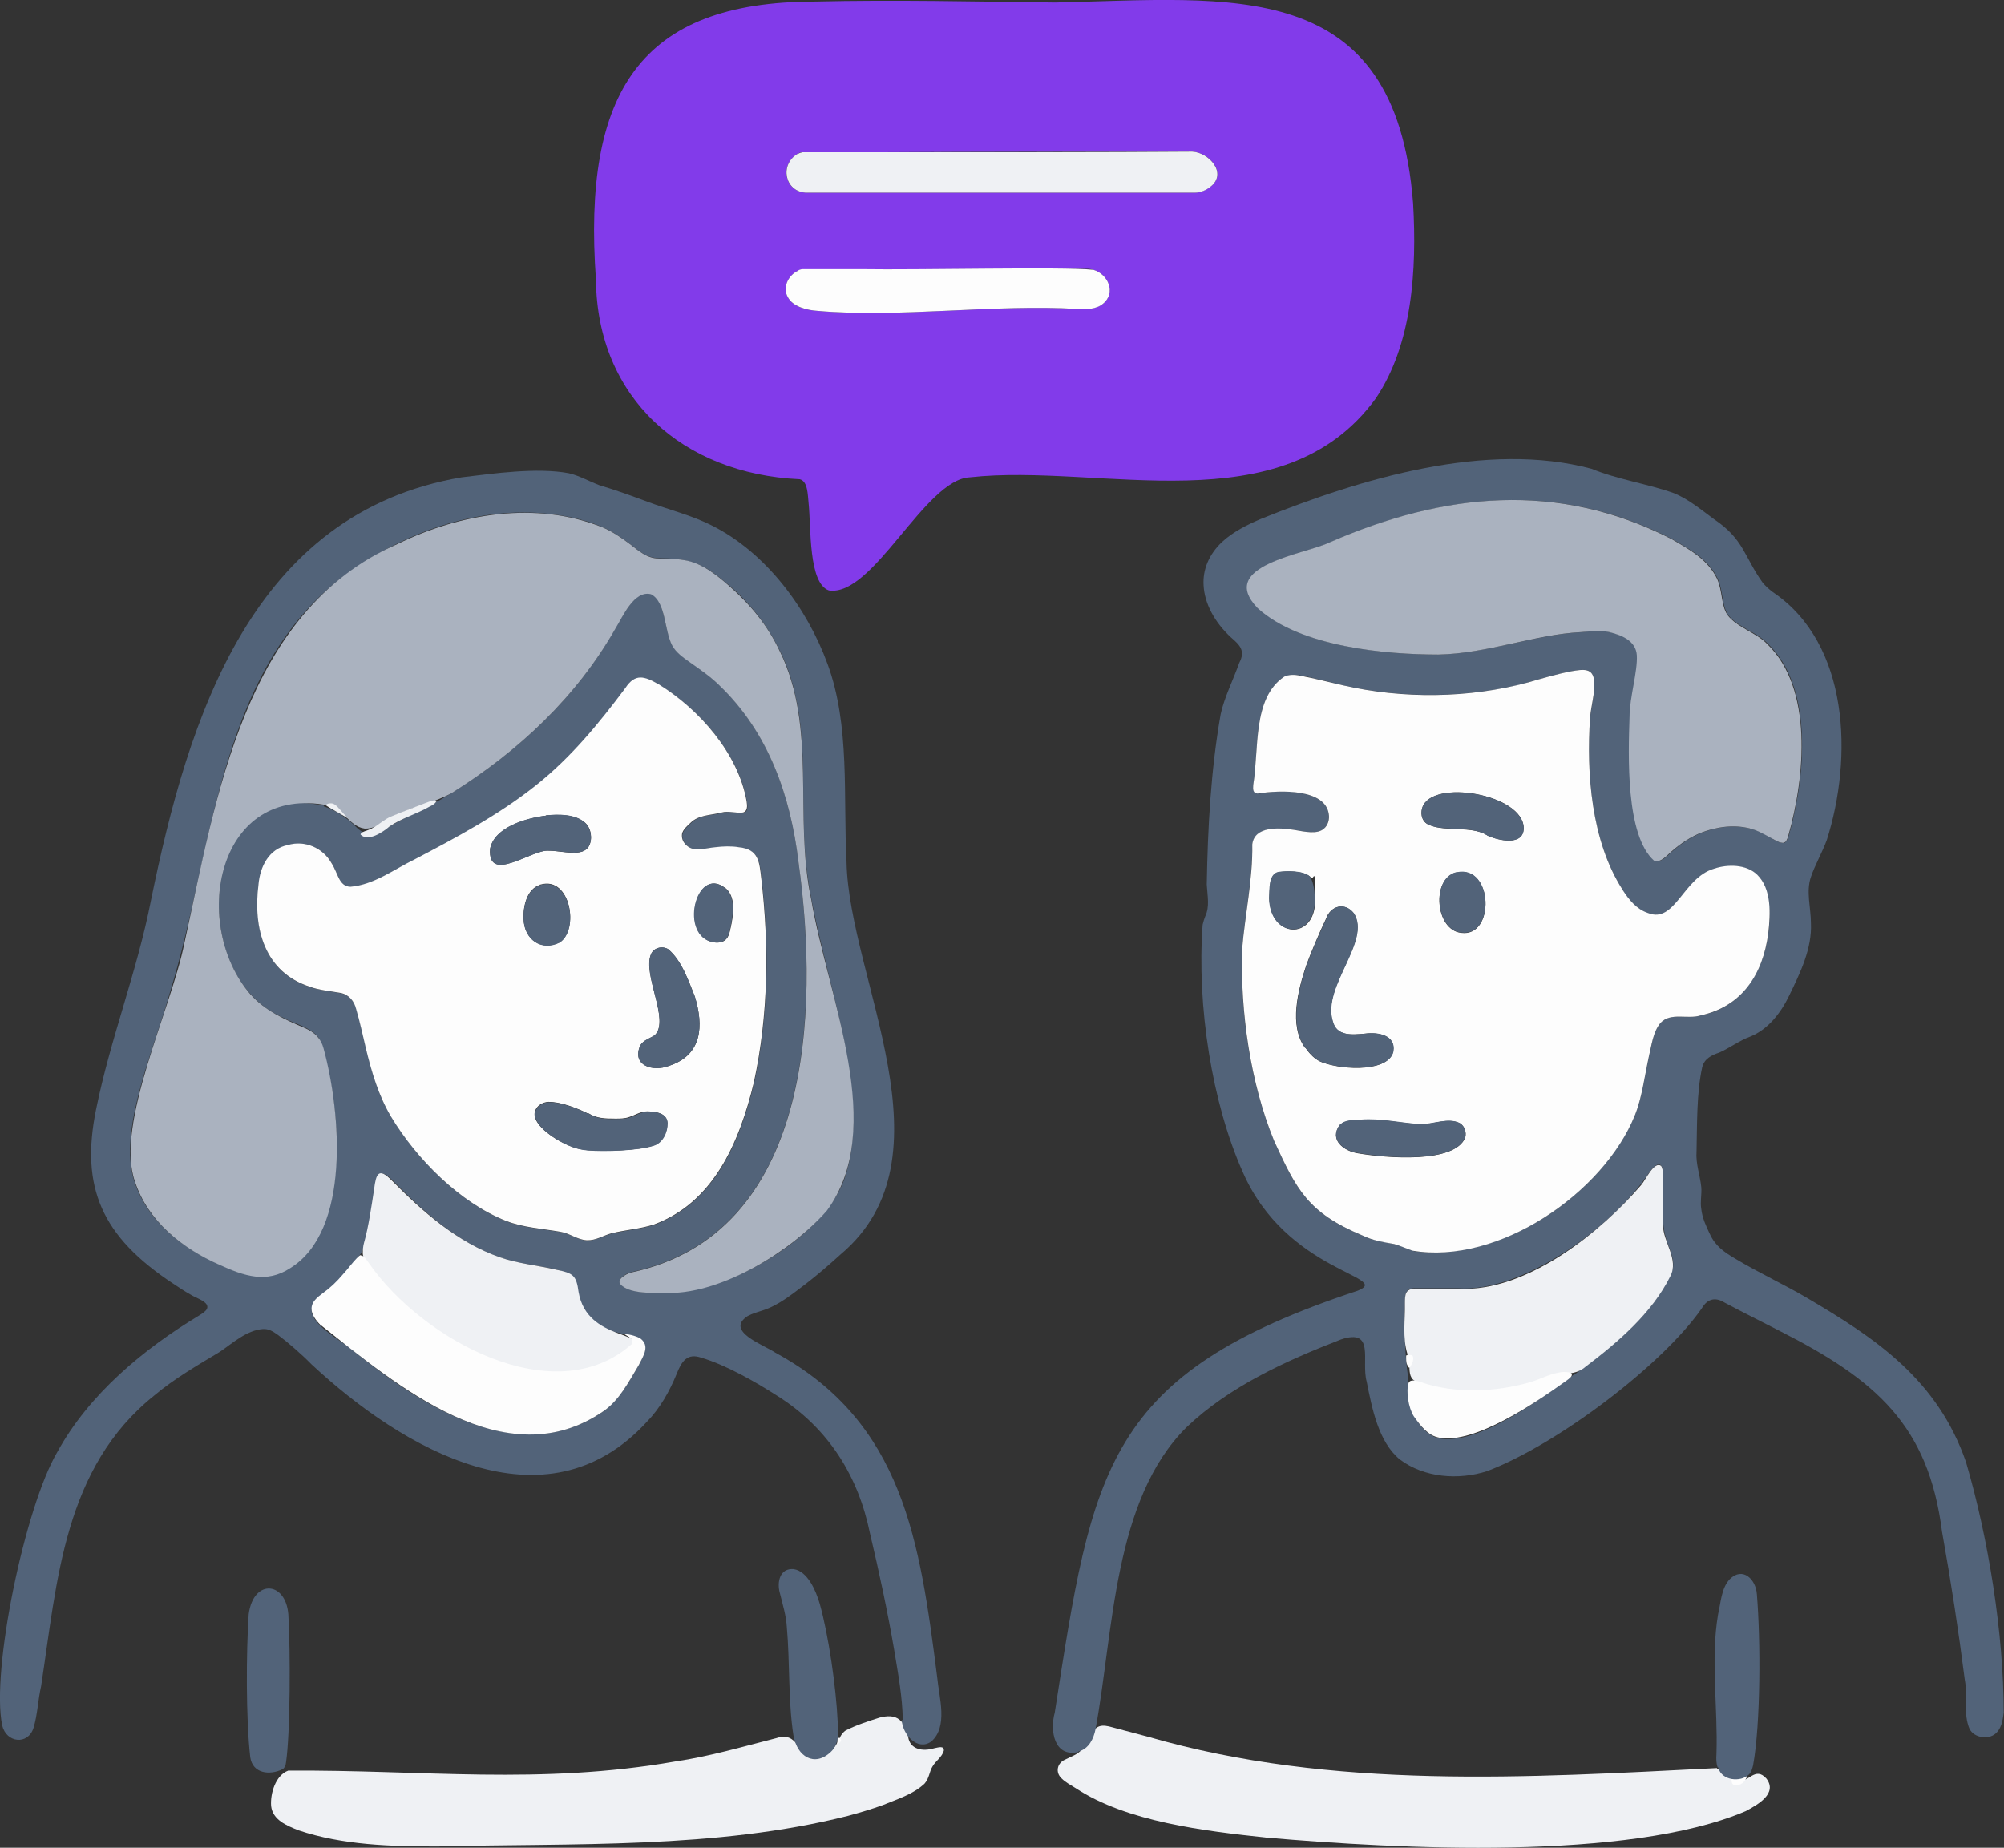 <?xml version="1.0" encoding="UTF-8"?>
<svg id="Layer_1" xmlns="http://www.w3.org/2000/svg" version="1.1" viewBox="0 0 634.2 584.9">
  <rect x="0" y="0" width="634.2" height="584.9" fill="#333333" stroke="none"/>
  <!-- Generator: Adobe Illustrator 29.4.0, SVG Export Plug-In . SVG Version: 2.1.0 Build 152)  -->
  <defs>
    <style>
      .st0 {
        fill: #526379;
      }

      .st1 {
        fill: #aab2bf;
      }

      .st2 {
        fill: #eff1f4;
      }

      .st3 {
        fill: #823bea;
      }

      .st4 {
        fill: #fdfdfd;
      }
    </style>
  </defs>
  <path class="st2" d="M284.9,544.6c1.6,1.3,2.2,3.5,2.5,5.2.6,4.1,4.7,4.7,8.3,3.6,1.2-.2,3-.9,3,.7-.5,2.1-2.6,3.3-3.6,5.1-1,1.6-1,3.7-2.5,5.4-3.6,3.4-8.6,4.9-13.2,6.8-3.6,1.3-7.3,2.4-11,3.4-41.9,10.6-87.2,8.6-129.9,9.7-14.7,0-30-.4-44-5.1-3.8-1.5-8.2-3.3-8.7-7.7-.3-4,1.4-9.7,5.4-11.2,42.6-.3,79.6,4.6,122.5-2.9,10.9-1.6,21.4-4.7,32-7.4,7-2.3,6.5,5.6,12.1,6,2.9,0,6.1-2.1,7.3-4.8.7-1.4,1.2-2.7,2.5-3.6,3.3-1.7,7.3-3,10.8-4.1,2.4-.6,4.6-.7,6.3.7h.1v.2Z"/>
  <path class="st2" d="M543.4,559.9c2.5.7,4,3.3,6.5,3.9,3.5.6,5.5-4.8,9.1-.8,3.6,4.7-2.6,8.2-6.5,10.3-37.2,15.9-110.3,12-151.7,8.4-19.7-2.1-44.2-5-60.3-15.6-1.6-1-3.3-1.9-4.5-3.1-2.1-1.9-1.5-4.9,1.1-6,1.9-1,3.8-1.5,5.3-3.2,1.2-1.3,2.1-3,2.9-4.5,1.5-3.3,3.4-3.5,6.8-2.5,3.8,1,7.5,2,11.3,3,58.4,16.9,120.1,12.9,179.8,9.9h.2v.2Z"/>
  <path class="st4" d="M265,552v-1.1c0-.4,0-.9.2-.9,1.5.5,1.1,1.5-.1,2h-.1Z"/>
  <path class="st4" d="M553,562.1c-.5,1.4-1.5,2.9-3.3,3-.6,0-1.2,0-1.5-.5-.2-.4-.4-1.5,0-1.7.7,0,3.8-.9,4.7-.9h0Z"/>
  <g>
    <path class="st0" d="M89.3,560.1c-3.9,1.9-9.3,1.4-10.1-3.8-1.4-12.3-1.3-33.3-.5-45.3,1.5-11.6,12.4-10.5,12.6,1.1.6,10.3.6,36.6-.8,45.9-.1.9-.4,1.6-1.1,2.1h0Z"/>
    <g>
      <path class="st0" d="M285.7,544.5c-.1-7.4-1.5-14.8-2.7-22.1-2.1-12.3-4.7-24.4-7.7-37.1-3.6-17.6-12.8-33.1-29.4-43.5-6.7-4.3-16.1-9.7-23.9-12-4.5-1.6-6.3,1.1-7.9,5.2-2.2,5.4-5.2,10.8-9.5,15.2-32.1,34.8-77.2,8.5-106-18.3-2.9-3-7.5-7-10.6-9.3-1.8-1.3-3.1-2-4.8-1.9-5.2.4-9.6,4.5-13.6,7.2-7.3,4.4-14.4,8.5-20.6,13.7-28.9,23-30.9,59-36,92.2-1,4.4-1.1,8.9-2.4,13.2-1.8,5.5-8.6,4.7-9.9-.8-3.6-17.3,7.2-69.1,17.4-86.5,10.1-18.4,27.2-32.6,45.1-43.4.8-.5,1.9-1.2,2.3-2,.9-2.2-3.4-3.3-5.2-4.5-1.8-1-3.6-2.2-5.4-3.4-22.8-15-29.5-30.6-24.5-55.2,4.6-22.7,12.9-43.3,17.4-66.3,11.8-57.8,31.9-122.5,98.3-133.8,10-1.2,23.8-3.2,33.9-1.3,3.4.8,6.3,2.5,9.7,3.8,5.1,1.5,10.3,3.4,15.4,5.3,6.7,2.5,13.8,4.2,20.3,7.5,17,8.6,30,26,36.5,43.8,7.2,19.6,4.9,42,6,62.7.8,37,34.7,93.4-1.9,124.2-3.3,3-7.2,6.4-11.1,9.4-4.4,3.3-8.5,6.7-13.5,8.3-1.6.5-3.3,1-4.8,1.8-7.3,4.8,5.1,9.1,8.8,11.6,40.5,22,45.7,59.7,51.2,102.8.6,6.4,3.5,15.6-1.9,20.3-4.4,3.1-9-2.3-9.3-6.6v-.2h.3ZM102.6,255.3c3.7,1.2,7.1,3.6,9.5,5.9,2.7,2.9,5.5,4,9,1.8,6.8-4.5,14.3-7.2,21.2-11.6,21.7-13.4,40.8-31.2,53.1-53.7,1.5-2.6,3.1-5.4,4.9-7.4,2.1-2.3,4.6-3.4,6.7-1.8,3.4,2.8,3.5,11.2,5.7,15.7,1.2,2.2,3.3,3.7,5.4,5.2,3.4,2.4,6.7,4.7,9.7,7.6,15.4,14.8,22.4,35,24.9,55.8,6.6,47.9,3.9,117.8-52.9,129.9-2,.5-4.6,2.3-3.5,3.7,2.8,3.3,10.5,2.8,15.8,2.8,18.2-.2,47.9-17.1,54.9-35.4,10.3-28-8.6-69-11.9-100.3-1.9-18.6.6-36.8-3.5-53.9-3.1-14-11.4-27-22.7-35.8-7.1-6-11.8-7.1-20.6-7.1-3-.2-4.8-1.3-7.1-3.1-2.7-2.1-5.8-4.4-8.7-5.9-6.1-3-12.8-4.4-19.3-5.1-21.4-2.2-43.2,5.3-60.8,17.2-43.5,29.2-44.5,88.9-58.7,134.6-4.8,17.2-15.6,41.5-11.7,57.7,3.4,13.3,14.9,22.7,27.3,28.1,7.7,3.5,14.8,6,22.4,1,19.4-12.4,16.6-51.6,9.4-72.3-2.3-3.7-8.1-4.8-11.8-6.9-30.6-13.5-26.1-75.6,13-67h.2v.3ZM208.5,216.7c-4.4-2.5-7.4-3.5-10.5,1.2-8.3,11.2-17.2,22-28.3,30.8-11.7,9.4-25.4,16.7-38.5,23.5-6.5,3.1-12.9,8-20.2,8.6-3.7,0-4-4.2-6-7.5-2.7-4.8-8.4-7.4-13.8-5.7-5.9,1.3-8.8,6.9-9.3,12.5-1.8,14.2,2,27.7,16.1,32.3,3.2,1.2,6.6,1.3,9.8,2,2.7.5,4.4,2.6,5,5.1,1.2,4.1,2.1,8.3,3.1,12.5,1.8,7.5,3.9,14.9,7.9,21.5,8.1,13.5,21.8,27.3,36.5,33.1,5.5,2.1,11.3,2.4,17,3.4,3.2.5,5.4,2.5,8.5,2.7,3.2,0,5.7-1.9,8.6-2.4,4.3-.9,8.6-1.3,12.7-2.6,18.6-6.9,26.9-25.5,31.6-45.1,4.6-21.4,4.8-43.3,2.3-64.6-.6-5.1-.8-9.1-7.1-9.7-2.3-.3-5-.2-7.5,0-3,.2-5.2,1.1-7.4.4-1.6-.6-3-2.2-3.1-4,0-1.5,1.2-2.7,2.7-4.1,2.7-2.7,6.5-2.4,9.9-3.3,2.2-.7,4.6.2,6.7,0,1.6-.3,1.4-2,1.2-3.4-2.6-15.3-15.1-29.3-27.7-37.1h-.2ZM114.4,396.5c-3.3,4.9-7.8,10.2-12.6,13.5-9.8,6.8,5.8,13.6,10.4,17.9,20.9,16.8,50.3,36,76.3,20.4,6.4-3.5,9.7-9.4,13.4-15.8,1.8-3.5,3.8-6.5.4-8.8-2.7-1.4-6.3-1.4-9.2-2.6-5.7-2.1-9.3-6.3-10.4-12-.5-2.2-.5-5.1-2.9-6.1-4.7-1.7-11-2.4-15.9-3.4-15.8-3.4-28.4-14.5-39.5-25.8-1-.9-2-2.1-3.4-2.3-2,.3-1.7,3.4-2.1,5-1.2,6.4-1.7,14.1-4.4,19.9h-.1Z"/>
      <path class="st0" d="M251.1,549.4c-1.7-11-1.1-23.2-2.1-34.4-.2-3.5-1.3-7.1-2.2-10.7-1-3.5,0-8,4.4-7.6,4.4.7,7,6.8,8.2,10.9,2.8,9.9,5.2,26.5,5.7,37.4.2,3.3.5,7.1-2.2,9.6-5.2,4.9-10.7,1.3-11.7-5v-.2h0Z"/>
      <path class="st1" d="M102.4,254.7c-34.2-5.4-41.9,38.3-23.2,60,4.7,5.3,10.9,8,17.2,10.7,3.3,1.4,5.2,3.4,6,6.5,5.6,20.5,8.5,57.7-10.5,69.5-7.6,5-14.7,2.5-22.4-1-11.9-5.2-22.8-14-26.8-26.4-6.4-18,11.5-54.7,15.6-75.2,10.2-46.4,18.8-105.3,67.5-126.6,19.9-9.7,43.8-13.7,64.8-5.3,3.1,1.3,5.9,3.2,8.7,5.3,2.9,2.2,5.3,4.5,9.1,4.6,2.6.2,5.5,0,8.1.5,5.4.8,10.2,4.6,14.4,8.3,6.7,5.9,12.1,12.5,15.9,20.6,11.9,24.3,4.3,51.9,9.9,78.4,5.4,31.6,24.2,72.5,5,98.6-11.3,13-33,26-49.6,26.1-5.3,0-13,.4-15.8-2.8-1.1-1.5,1.5-3.1,3.5-3.7,56.8-12.1,59.6-82,52.9-129.9-2.5-20.9-9.5-41-24.9-55.8-2.9-2.9-6.3-5.2-9.7-7.6-2.1-1.5-4.2-3-5.4-5.2-2.5-4.8-2-13.9-6.7-16.2-5.3-1.3-8.8,6.9-11.2,10.8-12.3,21.7-30.7,38.9-51.8,52.1-5.1,2.9-11.2,4-16.7,6.6-3.8,1.2-6.7,4.9-10.9,4.7-5.3-.7-7.3-7.7-12.9-7.6h-.2,0Z"/>
      <path class="st2" d="M114.8,396.7c0-1.1.1-2.2.4-3.3,1.4-4.8,2.4-11.8,3.2-17,.6-4.8,1.4-7,5.6-2.7,9.9,10,20.8,19.6,34.2,24.3,5.7,2,11.7,2.5,17.7,3.9,5.4,1.1,6.5,1.7,7.2,7.1,2.7,15.9,23.3,12.1,16.2,18.2-25.6,19.2-65.7-2.9-82.7-26.3-.9-1.2-1.7-2.7-1.8-4.1v-.2h0Z"/>
      <path class="st4" d="M114.6,397.5c.8.2,1.7,1.8,2.4,2.7,16.6,23.7,58.4,47,82.9,25.3,1.2-1.6-1.9-2.8-2.2-3.1.2-.3,3.7.4,5.1,1.4,2.8,2.3,1,5.1-.7,8.4-3.3,5.5-6.1,11-11.1,14.5-31,21.3-65.3-8.1-89.7-27.4-1.4-1.4-2.7-3.2-2.7-4.9-.1-2.3,1.9-3.8,3.5-5,2.5-1.8,4.3-3.5,6.6-6.2,1.4-1.5,2.8-3.5,4.2-4.9s1.1-.9,1.6-.8h0Z"/>
      <path class="st2" d="M138,253.8c-.3.6-1.3,1.2-2,1.5-4.2,2.4-8.9,3.7-12.7,6.3-2.1,1.8-6.8,5-9.2,2.6,0-.3.2-.5.7-.8.8-.4,2.2-.7,3.3-1.4,2-1.1,3.5-2.6,5.6-3.5,3.5-1.5,8.1-3.2,12-4.7.7-.2,2.2-.8,2.4-.2h0v.2Z"/>
      <path class="st2" d="M103,254.9c0-.1.7-.6,1.5-.6s.8.1,1.1.2c.9.4,1.5,1.3,2.2,2,.6.7,1.2,1.4,1.7,1.9s.6.7.2.4c-2-1.2-5-2.8-6.8-4h.1Z"/>
      <g>
        <path class="st4" d="M208.6,216.7c12.6,7.8,25.1,21.8,27.7,37.1.2,1.3.3,3.1-1.2,3.4-2.2.3-4.5-.6-6.7,0-3.4.9-7.3.7-9.9,3.3-1.5,1.4-2.8,2.6-2.7,4.1,0,1.8,1.4,3.4,3.1,4,2.3.7,4.4-.1,7.4-.4,2.5-.3,5.2-.4,7.5,0,6.3.6,6.5,4.6,7.1,9.7,2.5,21.3,2.3,43.2-2.3,64.6-4.7,19.6-13,38.2-31.6,45.1-4.3,1.4-9,1.7-13.5,2.8-2.6.7-4.9,2.3-7.8,2.2-3.1-.2-5.3-2.2-8.5-2.7-5.7-1-11.5-1.3-17-3.4-14.7-5.8-28.4-19.6-36.5-33.1-3.9-6.6-6.1-14-7.9-21.5-1-4.2-1.9-8.4-3.1-12.5-.6-2.5-2.3-4.6-5-5.1-3.2-.6-6.6-.8-9.8-2-14-4.6-17.9-18.1-16.1-32.3.5-5.7,3.3-11.3,9.3-12.5,5.4-1.6,11.1.9,13.8,5.7,2.1,3.2,2.3,7.4,6,7.5,7.4-.6,13.8-5.5,20.2-8.6,13-6.8,26.7-14.1,38.5-23.5,11.1-8.8,20-19.7,28.3-30.8,3.1-4.7,6-3.8,10.5-1.2h.2ZM172.8,258.2c-6.2.8-16.3,3.6-17.7,10.5-.8,11.3,13.3,0,18.6.6,4.2,0,10.7,2.2,12.7-1.5,1.2-2.3.7-5.7-1.3-7.4-3.1-2.7-8.4-2.6-12.2-2.3h-.2,0ZM170.9,280.1c-4.2,1.3-5.4,6.8-5.2,10.8.2,6.4,5.5,10.3,11.4,7.4,6.3-4.1,3.4-21-6-18.3h-.2ZM229.5,281.1c-9.3-7.3-14.6,15.5-3.5,17.2,1.3.2,2.9,0,3.8-1,1.1-1.1,1.3-3.2,1.7-4.9.7-3.7,1.2-8.6-1.8-11.2h-.2ZM207.2,327.7c-1.2.9-3.6,1.5-4.6,3.3-2.7,6.3,4,8.4,9.1,6.4,10.6-3.4,11-12.7,8.2-21.9-2-5-4.1-11.3-8.4-15-1.9-1.2-4.7-.5-5.5,1.6-2.7,6.5,6,20.7,1.3,25.5h-.1ZM186.1,352.5c-3.6-1.8-8.9-3.8-12.6-3.7-1.8.1-3.7,1.2-4.2,3-1.2,3.8,5.6,8.7,10.7,10.8,2.1.9,3.8,1.3,6,1.5,5.5.4,15.9.2,20.8-1.5,2.9-.9,4.4-4.2,4.4-7.1-.1-3.1-3.4-3.6-6.3-3.7-2.2,0-3.9,1.2-5.8,1.8-1.4.5-2.9.5-4.4.5-3.4,0-5.9-.1-8.5-1.7h-.1,0Z"/>
        <path class="st0" d="M207.3,327.6c4.7-4.7-4-19-1.3-25.5.9-2.1,3.6-2.8,5.5-1.6,4.3,3.6,6.3,9.9,8.4,15,2.8,9.1,2.4,18.4-8.2,21.9-5.1,2-11.9-.1-9.1-6.4.9-1.8,3.3-2.4,4.6-3.3h.1Z"/>
        <path class="st0" d="M186.3,352.5c2.6,1.6,5.1,1.8,8.5,1.7,1.6,0,3.1,0,4.6-.5,1.8-.6,3.6-1.8,5.6-1.8,2.9,0,6.2.6,6.3,3.7,0,2.9-1.5,6.2-4.4,7.1-5,1.6-15.4,1.9-20.8,1.5-2.2-.2-3.9-.6-6-1.5-5.1-2.2-11.8-7-10.7-10.8.5-1.8,2.4-2.9,4.2-3,3.7-.1,8.9,1.9,12.6,3.7h.1,0Z"/>
        <path class="st0" d="M172.9,258.1c3.8-.4,9.1-.5,12.2,2.3,1.9,1.7,2.5,5.1,1.3,7.4-2,3.7-8.5,1.4-12.7,1.5-5.3-.5-19.4,10.7-18.6-.6,1.3-6.9,11.5-9.8,17.7-10.5h.2,0Z"/>
        <path class="st0" d="M171.1,280.1c9.4-2.6,12.3,14.3,6,18.3-5.8,2.9-11.2-1-11.4-7.4-.2-4.1,1.1-9.5,5.2-10.8h.2Z"/>
        <path class="st0" d="M229.6,281.2c3,2.6,2.5,7.5,1.8,11.2-.4,1.7-.6,3.8-1.7,4.9s-2.5,1.2-3.8,1c-11.2-1.7-5.8-24.5,3.5-17.2h.2Z"/>
      </g>
    </g>
  </g>
  <g>
    <path class="st0" d="M543.6,559.5c-.5-1.3-.5-2.8-.4-4.2.5-14.6-1.9-29.9.5-44.2.9-3.8,1-8.3,3.7-11.2,4.1-4.1,8.3,0,8.6,4.8,1.2,14.5,1.2,40.9-1.2,54.1-.3,1.1-.5,2.2-1.4,3-2.6,2.4-8.4,1.9-9.6-2.1v-.2h-.2Z"/>
    <g>
      <path class="st3" d="M253,151.7c-36.8-1.7-64-25.6-64.4-63.1C184.3,29,202.7.6,257.7.5c25.4-.6,50.8,0,76.2.3,55.7-1.2,107.7-8.9,113.3,63.6,1.2,20.9-.2,44.5-11.8,61.7-29.5,40.6-87.3,20.4-128.5,25-14.2.6-30.6,38-44.6,35.8-6.5-2.3-5.6-20-6.4-27.6-.3-2.7-.2-6.9-2.8-7.6h-.1ZM252.4,48.7c-5.7,3.4-4.2,11.8,2.5,12.3h123.4c1.5,0,3.5-.9,4.8-1.9,5.4-4.2-.3-10.8-5.8-11.1-25.8,0-70.4,0-98,.2h-25.3c-.5,0-.8,0-1.5.5h-.1ZM252.5,85.7c-3,1.5-5,5.3-3.1,8.5,1.6,3,6.1,4,9.3,4.2,25.8,2.3,56-2.2,82.3-.6,2.7.2,5.9,0,8-1.6,4.9-4.1.8-10.7-4.5-11.1-8.8,0-54.9.1-72,.2h-18.5c-.5,0-.9.1-1.5.4h0Z"/>
      <path class="st2" d="M252.5,48.7c.6-.3.9-.4,1.5-.5h25.3c27.5,0,72.3,0,98-.2,5.4.3,11.2,6.9,5.8,11.1-1.3,1.1-3.3,1.9-4.8,1.9h-123.4c-6.6-.5-8.2-8.9-2.5-12.3h.1Z"/>
      <path class="st4" d="M252.6,85.6c.6-.3,1-.4,1.5-.4h18.5c18.2.3,63.5-.8,73.4.2,4.6,1.3,7.4,7.3,3,10.8-2.1,1.7-5.3,1.8-8,1.6-26.3-1.6-56.5,2.9-82.3.6-3.3-.2-7.7-1.3-9.3-4.2-1.9-3.1,0-7,3.1-8.5h0Z"/>
    </g>
    <g>
      <path class="st0" d="M341.3,554.6c-7.7,1.8-9.1-6.7-7.5-12.5,12-77.3,15.9-107.1,95.8-133.5,11.5-4.5-22.5-5.6-36.4-37.8-9.6-21.6-14.5-52.3-12.6-78.1.2-.9.5-1.8.8-2.6,1.5-3.2.7-6.4.5-10.1.3-17.9,1.3-36.3,4.4-53.9,1.1-5.2,4.1-11.2,5.9-16.3,2-3.8.2-5.6-2.6-8-5.3-4.9-8.4-10.8-8.7-16.5-.3-4.9,1.6-9.7,5.8-13.7,3.4-3.2,8.2-5.6,12.5-7.4,31.6-12.7,71.2-24.7,104.5-15.8,7.9,3.3,17.9,4.8,26,7.7,4.7,1.9,8.7,5.3,12.8,8.3,9.4,6.3,9.5,11.9,15.3,20,.9,1.1,2,2.1,3.2,3,24.4,16.4,25.4,52.6,17.1,78.6-1.5,4-3.8,8-5,11.6-1.6,4.6,0,9.8,0,14.6.4,8-3.4,15.8-6.9,23-2.6,5.4-6.6,10.6-12.2,12.9-3.4,1.2-6.7,3.7-9.9,5.1-2.4.8-4.7,1.9-5.4,4.6-1.8,8.2-1.6,17.9-1.8,26.7-.3,3.9,1.1,7.4,1.5,11.3.2,2.3-.4,4.6,0,6.9.3,2.8,1.5,5.4,2.7,7.9,1.7,3.8,4.6,5.8,8,7.8,7.8,4.7,15.6,8.2,23,12.6,21.4,12.6,41.1,25.7,50.1,51.9,7.1,24.2,11.9,54.3,11.9,79.2-.3,2.7-.8,5.2-2.6,6.7-2.2,1.9-6.7,1.4-8.2-1.5-2.1-4.9-.5-10.5-1.5-15.5-2-15.7-4.4-31.3-7.2-46.9-4.3-33.7-20.8-48.1-51.6-63.7-5.8-3-11.7-5.9-17.3-8.9-2.9-1.8-5.4-1.1-7.1,1.8-12.4,17.9-45.6,43.1-68,51.6-9,2.9-19.9,2.1-27.6-3.7-6.8-5.6-8.8-16.2-10.5-24.7-1.8-6.5,2.8-16.9-8.1-13.3-17.3,6.7-35.4,14.9-48.9,27.8-23.2,23-23.1,64.8-28.8,95.6-.6,3-2.1,6.1-5.2,7h-.2v.2ZM564.9,266.6c.8-.4,1.2-2.1,1.5-3.2,5.1-18.6,7.3-46-6.9-59.6-3.5-3.7-9.5-5.2-12.6-9.1-2.1-3.2-1.5-7.5-3.3-11.5-2.9-6.1-8.4-9.1-14.5-12.6-36-18.4-72-14.6-107.9,1-8,3.9-36,7.3-23,20.9,13.5,12.4,40.9,14.7,57.2,14.7,15.5-.4,30.7-6.4,45.1-7.1,3.1-.3,5.9-.8,9,0,4.1.9,8.3,2.9,8.7,7.3.3,5.3-2.4,13.4-2.3,19.4-.3,12.2-1.3,37.7,7.8,45.7,1.4.5,2.9-.6,4-1.6,3.1-3,6.5-5.4,10.1-7,6.2-2.6,13.9-3.4,20.3,0,2.1.9,4.6,3.3,6.8,2.9h0v-.2ZM513.4,281.5c-9.8-15.3-11.4-36.7-10.2-54.3.4-3.6,1.6-7.8,1.3-11.5-.3-4.4-3.4-3.9-7.3-3.2-5.2,1-11.3,2.9-16.4,4.3-20.1,4.7-42,4.2-61.9-1.4-4-.7-8.6-2.7-12.5-1.2-10.1,6.8-7.9,23-9.8,34.3-.3,2.4.7,3,2.9,2.6,7.4-1.4,20-.6,21,6.5.2,1.7-.2,3.5-1.5,4.7-2.1,1.9-6,1-9.5.4-4.5-.7-12.5-1.2-13.2,4.6.1,11-2.3,22.2-3.2,33.1-.7,20,2.6,42.5,10.1,60.7,7,15.4,10.6,22.8,28,30,4.1,2.1,8.2,1.9,12.3,3.4,1.4.5,2.7,1.1,4.2,1.6,27.5,3.5,59.3-18.1,69.7-43.1,2.2-5.4,3.1-12.5,4.4-18.5,1-3.9,1.3-8.2,4.1-11.1,3.4-2.9,8.4-.7,12.4-2,14.7-2.9,21.4-16.6,21.7-31,0-4.6-.6-10.3-3.9-13.4-3.4-3.3-9.3-3.4-13.7-1.9-9.7,2.9-12.3,17.5-20.9,14-3.6-1.2-6-4.2-8-7.3v-.2h0ZM498.3,435.1c11.6-8.8,25-18.9,30.9-32.8,1.2-3.8-1.4-7.5-2.2-11.2-1.3-4.8-.5-11.6-.7-17,0-1.9.4-4.9-1.2-5.5-1-.1-2.5,1.5-3.2,2.6-11,16.6-39.7,38.1-60.5,36.6h-13.3c-3.2-.2-3.5,1.7-3.5,4.6-.2,7.8-.1,15.8,1,23.5.2,3.4,0,7.3,1.1,10.4,1.5,3.8,4.5,7.9,8.5,9,12.4,2.5,32.8-12.7,42.9-20.2h.2Z"/>
      <path class="st1" d="M564.8,266.7c-.4.2-1,.1-1.7-.1-1.7-.7-3.5-1.9-5.2-2.7-6.3-3.5-14-2.6-20.3,0-3.6,1.6-7,4-10.1,7-1.1,1-2.6,2.1-4,1.6-9.1-8-8.2-33.4-7.8-45.7,0-6,2.6-14.2,2.3-19.4-.3-4.4-4.5-6.3-8.7-7.3-3.1-.7-5.9-.2-9,0-14.4.7-29.6,6.8-45.1,7.1-16.3,0-43.6-2.3-57.2-14.7-13.1-13.6,15.1-17,23-20.9,35.9-15.6,71.9-19.4,107.9-1,6.1,3.5,11.6,6.6,14.5,12.6,1.8,4,1.2,8.3,3.3,11.5,3.1,4,9.1,5.5,12.6,9.2,14.5,14,12,41.9,6.6,60.8-.3,1-.6,1.7-1.2,2h.1Z"/>
      <path class="st2" d="M445.4,428.6c-1.6-5.1-.7-10.8-.8-16,0-2.8.1-4.8,3.5-4.6h16c20.5-.4,42.5-18,55.3-32.9,1.4-1.6,4.1-7.7,6.3-6,.5.7.6,2.1.6,3.1,0,4.8,0,11.2,0,15.7,0,5.2,5.1,10.8,2.3,16.1-5.8,11.7-16.6,20.9-26.9,28.7-3,2.6-6.5,1.9-10.4,2.9-3.5,1-6.8,2.7-10.3,3.5-10.8,2.3-23.2,3.1-33.3-2-1.8-1.1-1.6-3.3-1.7-5.2,0-1-.3-2-.6-3v-.2h0Z"/>
      <path class="st4" d="M497.4,435c.3.6-.9,1.5-1.6,2-9.9,7.1-29.1,20.2-40.3,18.1-3.6-.6-6-3.8-8.1-6.8-1.7-2.7-2.5-8-1.6-10.6.6-1.2,2.6-.6,3.8-.2,11.1,3.8,23.6,3.2,34.8,0,3.3-1,6.8-3,10.4-3.2,1.3,0,2.4.1,2.6.6h0Z"/>
      <path class="st4" d="M445.1,429c.1,0,1.8-.2,1.9.1.6.9,0,2.5-.6,3.4-.4.8-.6.4-1-.3-.5-.9-.4-2.2-.4-3.1h.1Z"/>
      <g>
        <path class="st4" d="M513.5,281.7c2,3.1,4.4,6.1,8,7.3,8.6,3.5,11.1-11.1,20.9-14,4.4-1.5,10.3-1.4,13.7,1.9,4.6,4.5,4.2,12.4,3.5,18.5-1.7,13.1-8.4,23.2-21.3,26-4.2,1.4-9.5-1.1-12.8,2.4-2.4,2.9-2.8,7-3.7,10.7-1.3,6-2.2,13.1-4.4,18.5-10,24.8-43.3,47.5-70.4,42.9-1.8-.6-3.9-1.6-5.8-2.1-3.4-.6-6.7-1.1-10-2.7-17.3-7.2-20.9-14.5-28-30-7.5-18.3-10.7-40.7-10.1-60.7.9-10.9,3.4-22.1,3.2-33.1.7-5.9,8.6-5.3,13.2-4.6,3.5.6,7.4,1.5,9.5-.4,1.3-1.1,1.8-3,1.5-4.7-1.2-7.8-15-7.6-22.5-6.4-1.5-.1-1.5-1.3-1.4-2.7,1.9-11.4-.3-27.5,9.8-34.3,1.5-.7,3.3-.7,5.1-.3,4.4.8,8.9,2,13.3,3,19.1,4.4,40,4.2,58.9-.9,4.1-1.2,9.3-2.7,13.5-3.5,4-.7,7-1.1,7.3,3.2.3,3.7-1,7.8-1.3,11.5-1.2,17.6.4,39,10.2,54.3v.2h0ZM470.7,264.5c3.5,1.6,11.4,3.4,11.5-2.3,0-10.9-29.2-15.8-32.1-6.5-.7,2.3,0,4.8,2.6,5.6,4.9,2,13.1.1,17.9,3.1h.1ZM414.6,277.5c-2.2-1.9-7.4-1.8-10-1.4-3.2.7-2.7,5.6-2.9,8.3.3,12.7,14.5,13.3,14.5.7s-.3-5.7-1.5-7.4h0v-.2ZM460.8,276.2c-7.9,2-6.6,18.2,1.6,19.1,10.8,1.5,10.2-21.6-1.4-19.1h-.2ZM413.2,331.8c1.4,2,3.1,3.8,5.5,4.6,7.1,2.5,20.9,2.8,22.2-3.6.8-5.1-4.8-6.1-8.9-5.6-4.2.4-9.1.9-10.3-4-3.4-11,12.3-25.3,6.7-34.1-2.8-3.6-7.3-2.5-8.8,1.8-1.9,3.9-4.8,10.8-6.2,14.6-2.6,7.8-5.6,19.1-.4,26.2h.2ZM424,356.1c-3.5,4.8,1.3,8.3,5.8,9,8.9,1.5,30.6,3.3,33.9-5,.4-1.6-.1-3.6-1.7-4.5-3.8-2-8.6.5-12.7.3-5.9-.3-12.3-1.9-18.6-1.4-2.2.2-5,0-6.6,1.6h-.1,0Z"/>
        <path class="st0" d="M413.1,331.7c-5.2-7.1-2.2-18.4.4-26.2,1.4-3.8,4.3-10.7,6.2-14.6,1.5-4.3,6-5.4,8.8-1.8,5.6,8.8-10.1,23.1-6.7,34.1,1.2,4.9,6.1,4.4,10.3,4,4.1-.6,9.7.5,8.9,5.6-1.3,6.3-15.1,6-22.2,3.6-2.4-.8-4.1-2.6-5.5-4.6h-.2Z"/>
        <path class="st0" d="M424.1,356c1.6-1.7,4.4-1.4,6.6-1.6,6.3-.5,12.8,1.1,18.6,1.4,4.1.2,8.9-2.2,12.7-.3,1.5.9,2.1,3,1.7,4.5-3.3,8.4-24.9,6.5-33.9,5-4.5-.7-9.3-4.2-5.8-9h.1,0Z"/>
        <path class="st0" d="M470.6,264.4c-5.1-3.1-12.9-1.2-17.9-3.1-2.5-.8-3.3-3.4-2.6-5.6,3-9.3,32-4.3,32.1,6.5,0,5.7-8,3.9-11.5,2.3h-.1Z"/>
        <path class="st0" d="M461,276.1c11.6-2.5,12.2,20.6,1.4,19.1-8.1-.8-9.5-17.1-1.6-19.1h.2Z"/>
        <path class="st0" d="M414.6,277.6c1.2,1.7,1.5,5.1,1.5,7.4,0,12.6-14.2,12.1-14.5-.7.2-2.6-.3-7.5,2.9-8.3,2.6-.4,7.8-.5,10,1.4h0v.2Z"/>
      </g>
    </g>
  </g>
</svg>